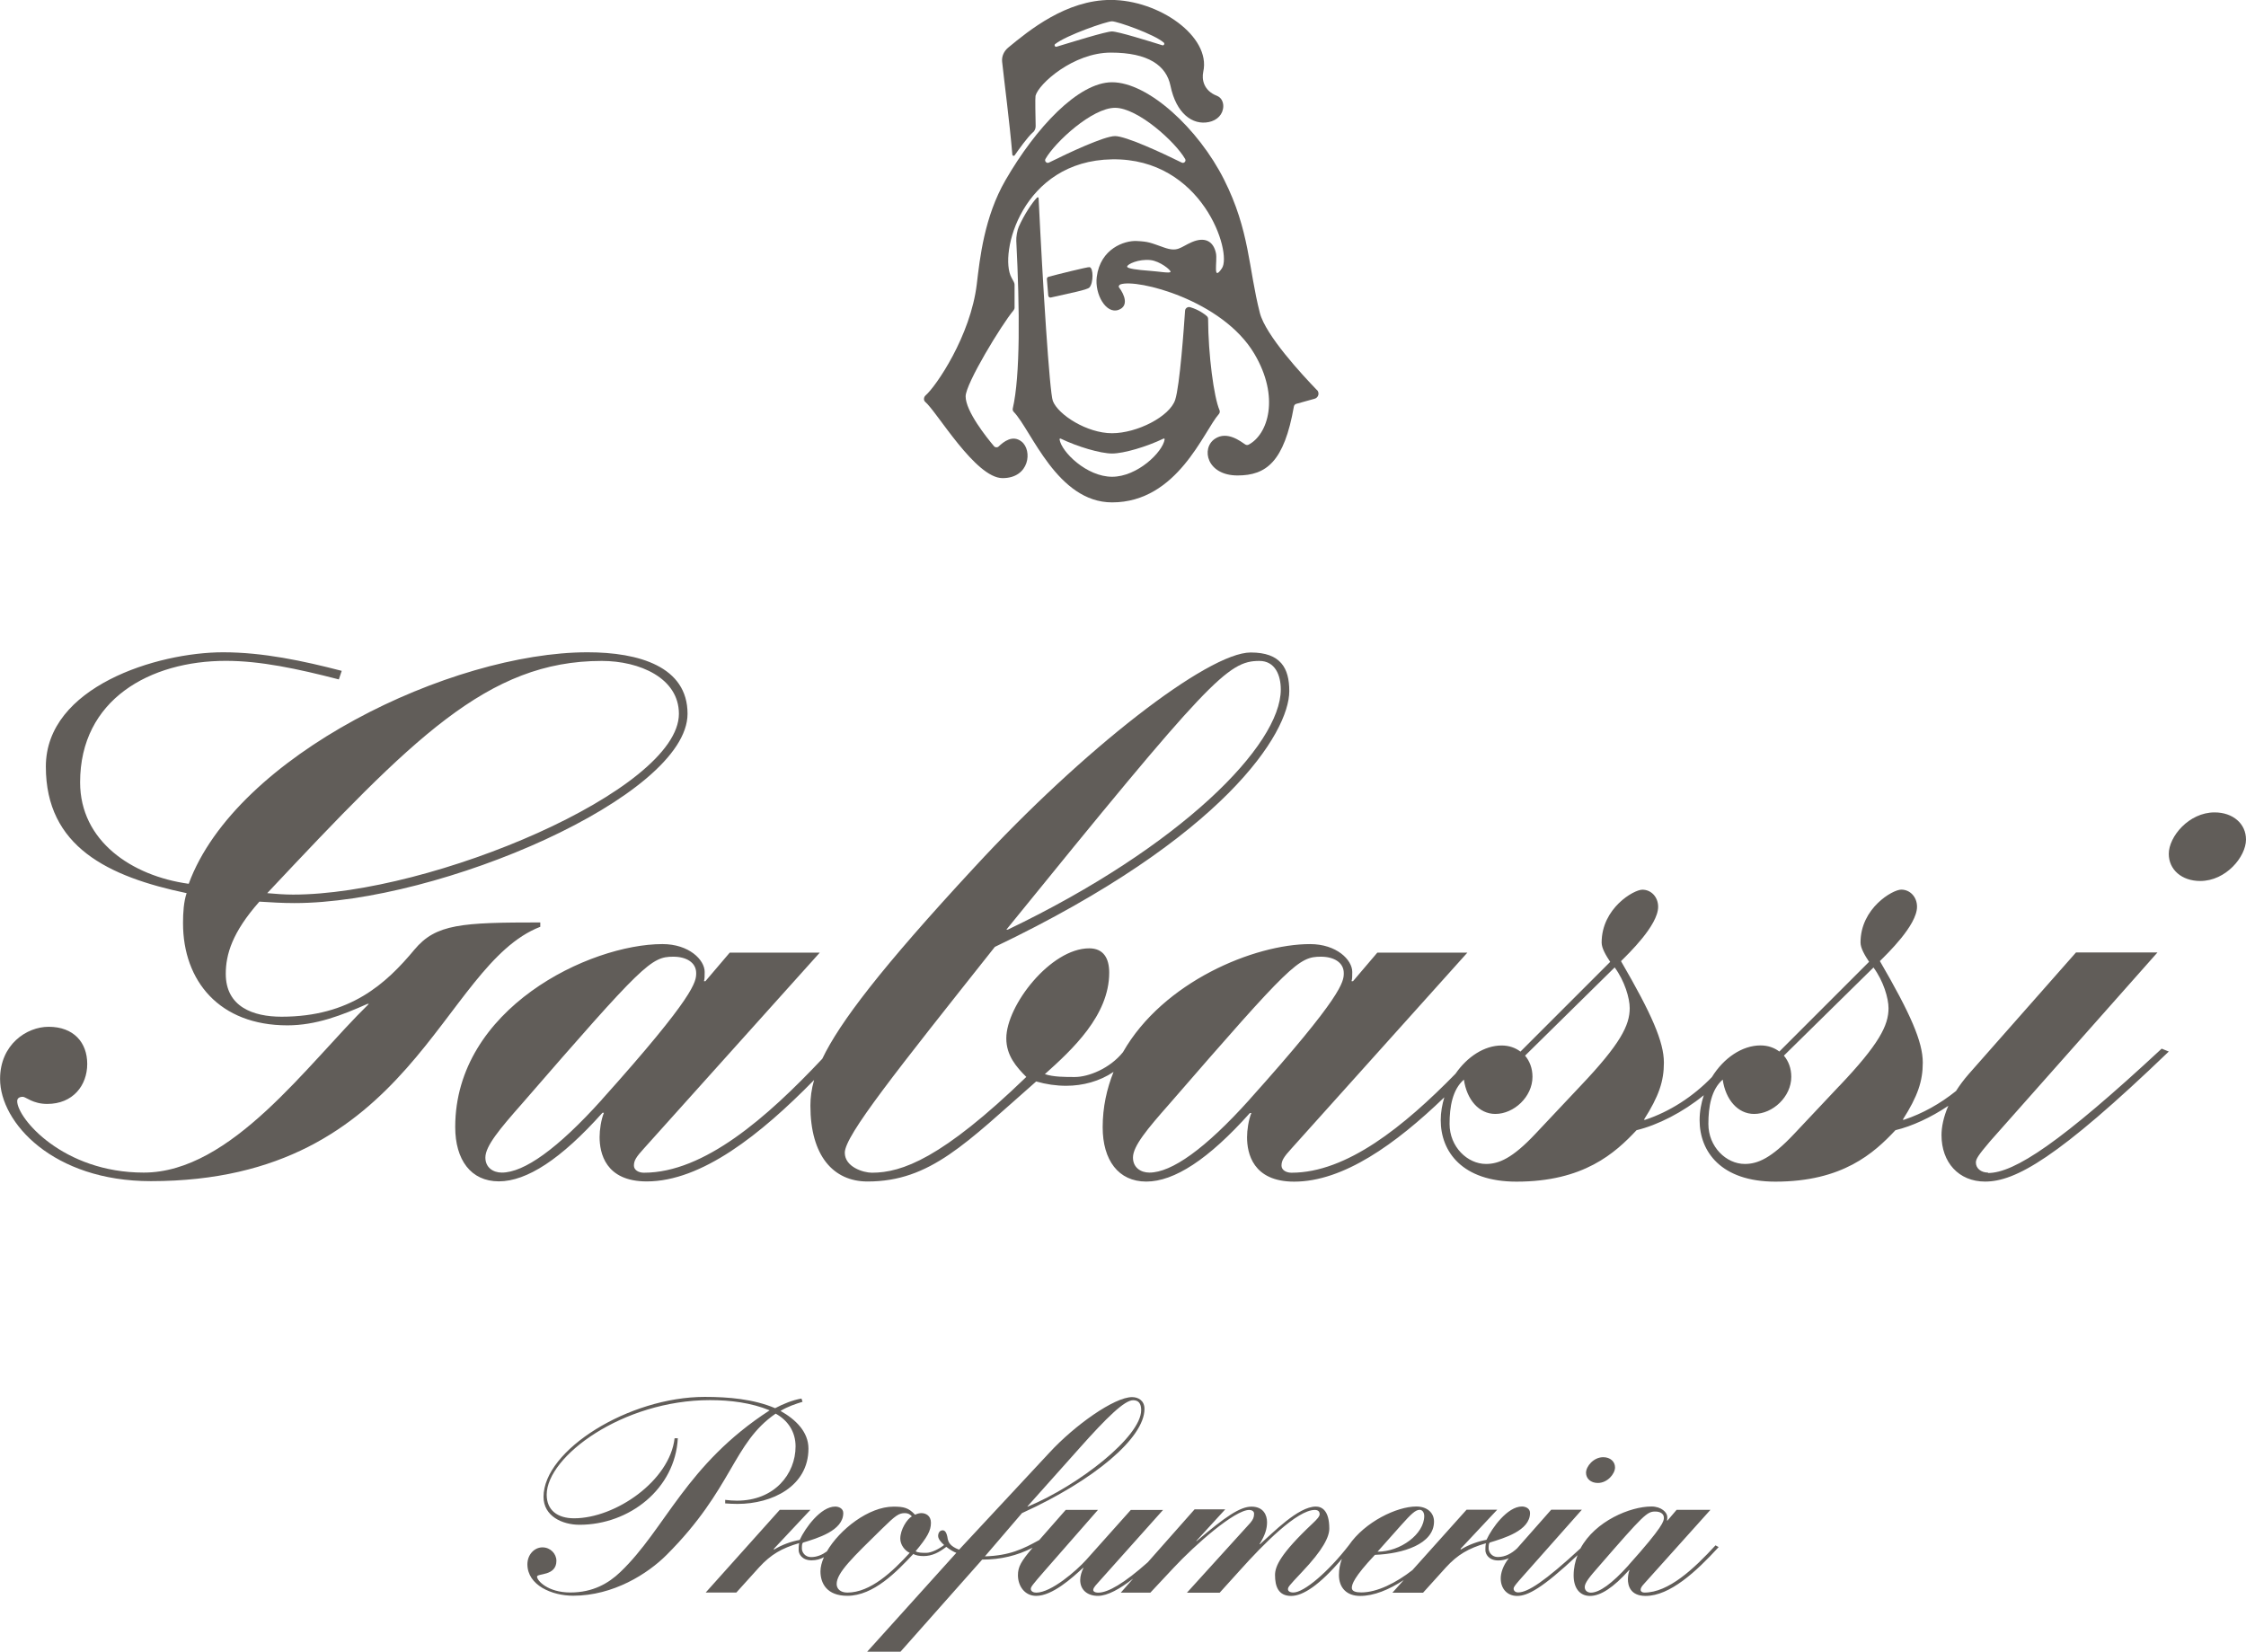 <?xml version="1.0" encoding="UTF-8"?><svg id="Livello_1" xmlns="http://www.w3.org/2000/svg" viewBox="0 0 312.07 229.51"><defs><style>.cls-1{fill:#615d59;}</style></defs><g><path class="cls-1" d="M107.78,196.44c1.64,.9,2.76,2.46,2.76,4.55,0,3.81-2.91,7.54-8.14,7.54-.52,0-1.08-.04-1.64-.11v.49c.56,.04,1.12,.07,1.72,.07,4.78,0,9.85-2.43,9.85-7.69,0-2.31-1.75-4.03-3.88-5.23,.97-.6,2.09-.97,3.06-1.27l-.15-.45c-1.27,.22-2.54,.75-3.66,1.34-2.99-1.27-6.49-1.57-9.78-1.57-10.53,0-22.4,7.39-22.4,13.89,0,2.69,2.61,3.88,5,3.88,6.94,0,13.29-5,13.66-12.02h-.45c-.67,5.9-8.21,11.12-13.96,11.12-2.31,0-3.81-1.12-3.81-3.28,0-5.3,10.53-13.14,22.69-13.14,2.84,0,5.75,.37,8.29,1.42-11.65,7.54-14.45,16.46-20.75,22.47-1.64,1.57-3.81,2.84-6.94,2.84s-4.63-1.64-4.63-2.2c0-.49,2.69-.04,2.69-2.2,0-.97-.82-1.87-1.94-1.87s-2.09,1.01-2.09,2.35c0,2.91,3.4,4.37,6.35,4.37,5.6,0,10.38-3.06,12.99-5.67,9.22-9.22,9.18-15.53,15.15-19.63Z"/><path class="cls-1" d="M222.01,206.07c1.34,0,2.39-1.27,2.39-2.16,0-.82-.67-1.42-1.64-1.42-1.34,0-2.39,1.27-2.39,2.16,0,.82,.67,1.42,1.64,1.42Z"/><path class="cls-1" d="M238.37,214.73c-3.02,3.28-6.53,6.57-9.89,6.57-.3,0-.52-.15-.52-.37,0-.26,.11-.45,.52-.9l9.18-10.23h-4.7l-1.27,1.49h-.07c.04-.11,.04-.3,.04-.49,0-.63-.82-1.46-2.2-1.46-2.95,0-7.82,2.03-9.86,5.82-4.98,4.59-7.32,6.12-8.66,6.12-.37,0-.63-.22-.63-.52,0-.19,.11-.37,.75-1.12l8.73-9.85h-4.26l-3.76,4.26h0s-.05,.05-.07,.08l-.91,1.03c-.74,.69-1.63,1.2-2.68,1.2-.82,0-1.27-.67-1.27-1.19,0-.37,0-.67,.15-.82,1.94-.6,5.6-1.64,5.6-4.11,0-.67-.67-.9-1.12-.9-2.02,0-4.18,2.99-4.93,4.63-1.19,.22-2.46,.67-3.55,1.34l-.07-.07,5.11-5.45h-4.26l-7.52,8.39c-2.27,1.77-4.9,3.1-7.11,3.1-.75,0-1.31-.15-1.31-.63s.26-1.46,3.21-4.59c3.88-.15,8.21-1.49,8.21-4.63,0-1.23-.97-2.09-2.46-2.09-2.71,0-7.14,2.13-9.37,5.38-2.84,3.67-6.21,6.57-7.71,6.57-.49,0-.75-.19-.75-.45,0-.3,.07-.41,1.9-2.35,3.02-3.17,3.84-4.96,3.84-6.08,0-2.54-1.05-3.06-1.87-3.06-2.46,0-5.97,3.66-7.76,5.23h-.07c.82-1.31,1.05-2.2,1.05-3.06,0-.97-.49-2.16-2.16-2.16-1.57,0-3.62,1.38-7.61,4.78h-.07l4.03-4.4h-4.26l-6.5,7.35c-3.28,2.92-5.52,4.22-6.87,4.22-.52,0-.71-.19-.71-.37s.11-.41,.63-.97l9.07-10.15h-4.48l-6.2,6.94c-1.34,1.49-4.85,4.55-6.94,4.55-.41,0-.75-.19-.75-.52,0-.26,.15-.49,1.94-2.54l7.39-8.44h-4.48l-3.68,4.19c-2.29,1.26-4.11,2.16-7.55,2.27l5.15-6.01c10-4.55,17.02-10.45,17.02-14.48,0-1.19-.9-1.64-1.72-1.64-2.46,0-7.95,3.88-11.5,7.73l-12.54,13.47c-1.31-.49-1.49-1.12-1.57-1.46-.15-1.05-.45-1.23-.71-1.23-.41,0-.63,.37-.63,.78s.37,.85,.83,1.26c-.67,.53-1.76,1.09-2.47,1.09-.6,0-1.12,0-1.49-.22,1.61-1.94,2.13-2.84,2.13-3.96,0-1.01-.75-1.34-1.31-1.34-.3,0-.56,.07-.9,.22-.9-.97-1.57-1.12-2.99-1.12-3.45,0-7.5,3.18-9.26,6.22-.64,.47-1.37,.79-2.2,.79s-1.27-.67-1.27-1.19c0-.37,0-.67,.15-.82,1.94-.6,5.6-1.64,5.6-4.11,0-.67-.67-.9-1.12-.9-2.02,0-4.18,2.99-4.93,4.63-1.19,.22-2.46,.67-3.55,1.34l-.07-.07,5.11-5.45h-4.26l-10.3,11.5h4.26l3.17-3.51c1.64-1.79,3.14-2.65,5.56-3.36-.07,.37-.07,.67-.07,.97,0,.52,.45,1.42,1.79,1.42,.66,0,1.22-.16,1.72-.43-.3,.69-.48,1.36-.48,1.96,0,1.68,.9,3.4,3.73,3.4,3.66,0,6.87-3.36,9.18-5.82,.3,.22,.9,.3,1.42,.3,1.19,0,2.16-.52,3.14-1.27v-.02c.52,.41,1.1,.74,1.41,.84l-12.39,13.74h4.63l11.35-12.8c2.6,0,4.84-.55,7.01-1.65-1.61,1.9-2.04,2.65-2.04,3.82,0,1.46,.9,2.87,2.54,2.87,2.24,0,5-2.5,6.49-3.88h.07c-.26,.52-.45,1.12-.45,1.68,0,1.38,1.01,2.2,2.46,2.2,1.35,0,3.07-.98,4.9-2.4l-1.72,1.95h4.11l3.21-3.43c3.06-3.28,8.51-8.06,10.53-8.06,.3,0,.67,.15,.67,.52,0,.52-.15,.82-.52,1.27l-8.81,9.71h4.55l2.84-3.14c3.21-3.58,7.91-8.36,10.38-8.36,.45,0,.67,.22,.67,.6,0,.3-.37,.71-1.01,1.31-4.44,4.18-5.19,5.93-5.19,7.13,0,1.57,.45,2.91,2.24,2.91,1.65,0,3.96-1.52,7.05-5.15-.26,.71-.41,1.46-.41,2.24,0,1.75,1.05,2.91,2.95,2.91s3.98-.85,6.05-2.2l-1.57,1.75h4.26l3.17-3.51c1.64-1.79,3.14-2.65,5.56-3.36-.07,.37-.07,.67-.07,.97,0,.52,.45,1.42,1.79,1.42,.55,0,1.02-.12,1.46-.31-.85,1.09-1.12,2.1-1.12,2.81,0,1.42,.9,2.43,2.28,2.43,1.45,0,3.46-1.03,8.39-5.66-.33,.86-.54,1.8-.54,2.82,0,1.72,.82,2.84,2.28,2.84s3.25-1.16,5.41-3.58h.07c-.15,.37-.22,.9-.22,1.27,0,.82,.3,2.31,2.46,2.31,3.36,0,7.02-3.36,10.15-6.79l-.41-.22Zm-43.65-2.84c1.31-1.46,1.94-2.09,2.54-2.09,.34,0,.63,.34,.63,.86,0,2.5-3.28,4.96-6.49,4.96l3.32-3.73Zm-44.82-10.56c3.88-4.37,6.35-6.76,7.54-6.76,.75,0,1.12,.45,1.12,1.38,0,3.7-8.73,10.49-15.75,13.4h-.07l7.17-8.03Zm-24.81,12.47c0,.86,.63,1.68,1.31,1.98-2.39,2.61-5.45,5.52-8.66,5.52-.97,0-1.49-.52-1.49-1.19,0-1.57,2.24-3.7,6.31-7.69,1.9-1.87,2.35-2.16,3.17-2.16,.41,0,.71,.15,.97,.45-.67,.37-1.61,1.83-1.61,3.1Zm101.19,3.7c-2.31,2.58-4.07,3.81-5.23,3.81-.45,0-.86-.26-.86-.78,0-.6,.75-1.49,1.9-2.8,6.35-7.32,6.76-7.69,7.91-7.69,.67,0,1.19,.3,1.19,.86,0,.45-.04,1.16-4.93,6.61Z"/></g><g><path class="cls-1" d="M75.07,128.78v-.6c-10.92,0-14.5,.2-17.48,3.77-3.97,4.77-8.94,9.33-18.47,9.33-3.97,0-7.75-1.39-7.75-5.96,0-2.68,.89-5.76,4.67-10.03,1.59,.1,3.18,.2,4.87,.2,20.16,0,54.62-14.8,54.62-26.31,0-6.55-6.75-8.54-13.9-8.54-18.87,0-48.86,14.3-55.41,32.17-7.94-1.09-15.09-5.96-15.09-14.1,0-11.52,9.73-16.88,20.26-16.88,4.77,0,9.93,1.09,15.69,2.58l.4-1.19c-5.36-1.39-10.92-2.58-16.48-2.58-9.14,0-24.63,4.77-24.63,15.89s8.64,15.29,19.56,17.58c-.4,1.19-.5,2.68-.5,4.17,0,8.04,5.06,14.2,14.5,14.2,3.97,0,7.55-1.39,11.12-2.98h.2c-8.54,8.34-19.07,23.44-31.28,23.44-11.22,0-17.58-7.55-17.58-9.93,0-.4,.3-.6,.79-.6,.4,0,1.39,.99,3.38,.99,3.58,0,5.56-2.58,5.56-5.56s-1.89-5.16-5.36-5.16c-3.08,0-6.75,2.48-6.75,7.25,0,6.06,7.35,14.2,20.95,14.2,36.44,0,40.22-29.99,54.12-35.35Zm8.54-36.94c5.26,0,10.72,2.38,10.72,7.35,0,10.62-34.36,25.12-53.62,25.12-1.19,0-2.48-.1-3.58-.2,20.16-21.45,30.59-32.27,46.47-32.27Z"/><path class="cls-1" d="M307.7,112.89c-3.58,0-6.36,3.38-6.36,5.76,0,2.19,1.79,3.77,4.37,3.77,3.58,0,6.36-3.38,6.36-5.76,0-2.18-1.79-3.77-4.37-3.77Z"/><path class="cls-1" d="M276.23,162.94c-.99,0-1.69-.6-1.69-1.39,0-.5,.3-.99,1.99-2.98l23.24-26.22h-11.32l-14.89,16.88c-.71,.81-1.29,1.6-1.78,2.37-2.19,1.77-4.66,3.14-7.2,3.99h-.2c2.09-3.28,2.78-5.36,2.78-7.94,0-2.88-1.69-6.75-5.96-14.1,.99-.99,5.16-4.97,5.16-7.55,0-1.39-.99-2.38-2.19-2.38s-5.66,2.58-5.66,7.35c0,.79,.6,1.79,1.19,2.68l-12.47,12.47c-.71-.54-1.6-.85-2.62-.85-2.55,0-5.12,1.75-6.75,4.4-2.62,2.72-5.86,4.8-9.25,5.93h-.2c2.09-3.28,2.78-5.36,2.78-7.94,0-2.88-1.69-6.75-5.96-14.1,.99-.99,5.16-4.97,5.16-7.55,0-1.39-.99-2.38-2.19-2.38s-5.66,2.58-5.66,7.35c0,.79,.6,1.79,1.19,2.68l-12.47,12.47c-.71-.54-1.6-.85-2.62-.85-2.38,0-4.77,1.55-6.4,3.92-7.18,7.34-15.13,13.76-22.79,13.76-.79,0-1.39-.4-1.39-.99,0-.69,.3-1.19,1.39-2.38l24.43-27.21h-12.51l-3.38,3.97h-.2c.1-.3,.1-.79,.1-1.29,0-1.69-2.19-3.87-5.86-3.87-7.73,0-20.42,5.22-26,15.02-1.84,2.29-4.82,3.45-6.68,3.45-1.39,0-2.98,0-4.17-.4,3.77-3.38,8.94-8.14,8.94-14.1,0-1.99-.79-3.38-2.78-3.38-5.36,0-11.52,7.94-11.52,12.51,0,2.38,1.39,3.97,2.78,5.36-11.72,11.32-17.28,13.31-21.45,13.31-1.19,0-3.77-.79-3.77-2.78,0-2.38,7.15-11.32,20.85-28.6,31.98-15.29,40.91-29.79,40.91-35.55,0-3.18-1.19-5.36-5.36-5.36-5.96,0-23.34,13.51-38.43,29.89-12.99,14.03-18.69,21.54-21.1,26.57-7.68,8.16-16.41,15.83-24.78,15.83-.79,0-1.39-.4-1.39-.99,0-.69,.3-1.19,1.39-2.38l24.43-27.21h-12.51l-3.38,3.97h-.2c.1-.3,.1-.79,.1-1.29,0-1.69-2.19-3.87-5.86-3.87-10.13,0-28.8,8.94-28.8,25.42,0,4.57,2.18,7.55,6.06,7.55s8.64-3.08,14.4-9.53h.2c-.4,.99-.6,2.38-.6,3.38,0,2.19,.79,6.16,6.55,6.16,7.62,0,15.82-6.51,23.25-14.09-.37,1.31-.51,2.46-.51,3.57,0,6.95,3.18,10.53,7.94,10.53,8.74,0,13.7-5.36,23.43-13.9,1.39,.4,2.78,.6,4.17,.6,2.3,0,4.65-.62,6.58-1.93-.94,2.35-1.51,4.9-1.51,7.69,0,4.57,2.18,7.55,6.06,7.55s8.64-3.08,14.4-9.53h.2c-.4,.99-.6,2.38-.6,3.38,0,2.19,.79,6.16,6.55,6.16,6.82,0,14.09-5.2,20.86-11.72-.3,1.01-.5,2.07-.5,3.18,0,4.37,2.98,8.54,10.53,8.54,9.34,0,13.7-3.97,16.68-7.15,2.94-.71,6.43-2.48,9.34-4.86-.35,1.09-.58,2.25-.58,3.47,0,4.37,2.98,8.54,10.53,8.54,9.34,0,13.7-3.97,16.68-7.15,2.3-.55,4.92-1.76,7.35-3.39-.68,1.56-.95,2.97-.95,4.08,0,3.77,2.38,6.45,6.06,6.45,4.17,0,10.03-3.18,25.52-18.07l-.99-.4c-14,13.01-20.46,17.28-24.13,17.28Zm-101.25-71.1c2.19,0,2.98,1.99,2.98,3.97,0,7.75-13.9,21.85-37.93,33.37h-.2c28.2-34.76,30.78-37.34,35.15-37.34Zm-91.36,60.97c-6.16,6.85-10.82,10.13-13.9,10.13-1.19,0-2.28-.69-2.28-2.09,0-1.59,1.99-3.97,5.06-7.45,16.88-19.46,17.97-20.46,21.05-20.46,1.79,0,3.18,.79,3.18,2.28,0,1.19-.1,3.08-13.11,17.58Zm89.98,0c-6.16,6.85-10.82,10.13-13.9,10.13-1.19,0-2.28-.69-2.28-2.09,0-1.59,1.99-3.97,5.06-7.45,16.88-19.46,17.97-20.46,21.05-20.46,1.79,0,3.18,.79,3.18,2.28,0,1.19-.1,3.08-13.11,17.58Zm45.98-1.89l-6.26,6.65c-3.18,3.38-5.06,4.17-6.85,4.17-2.58,0-5.06-2.38-5.06-5.56,0-2.38,.4-4.77,1.99-6.16,.4,2.78,2.09,4.77,4.37,4.77,2.58,0,5.16-2.38,5.16-5.16,0-1.18-.39-2.18-1.03-2.94l12.45-12.26c1.39,1.89,2.09,4.27,2.09,5.66,0,2.38-1.29,4.97-6.85,10.82Zm35.96,0l-6.26,6.65c-3.18,3.38-5.06,4.17-6.85,4.17-2.58,0-5.06-2.38-5.06-5.56,0-2.38,.4-4.77,1.99-6.16,.4,2.78,2.09,4.77,4.37,4.77,2.58,0,5.16-2.38,5.16-5.16,0-1.18-.39-2.19-1.03-2.94l12.45-12.25c1.39,1.89,2.09,4.27,2.09,5.66,0,2.38-1.29,4.97-6.85,10.82Z"/></g><g><path class="cls-1" d="M143.51,18.41c.26-.23,.4-.55,.39-.9-.03-1.25-.08-3.95-.02-4.19,.41-1.66,5.26-6.01,10.47-6.01s7.7,1.8,8.28,4.6c.79,3.86,3.07,5.52,5.33,5.05,1.17-.24,1.99-1.07,2.01-2.21,0-.54-.23-1.18-.89-1.44-1.83-.71-2.13-2.26-1.89-3.35,1.08-4.89-6.14-9.97-12.86-9.97-6.18,0-11.36,4.24-14.24,6.62-.59,.49-.93,1.21-.85,1.96,.3,2.83,1.03,8.31,1.42,12.92,.01,.17,.23,.22,.33,.08,.55-.79,1.76-2.49,2.52-3.18Zm-2.3,15.08c.48,9.5,.56,18.75-.49,23.27-.04,.18,.01,.35,.14,.48,2.45,2.54,6.03,12.57,13.66,12.57,9.08,0,12.73-9.91,14.84-12.28,.13-.15,.16-.36,.08-.55-.77-1.77-1.56-7.65-1.58-12.66,0-.15-.06-.29-.17-.39-.32-.28-1.1-.88-2.31-1.24-.34-.1-.69,.12-.72,.48-.16,2.35-.73,10.4-1.37,12.38-.75,2.32-5.29,4.65-8.78,4.65s-7.48-2.57-8.22-4.48c-.46-1.17-1.41-16.33-1.98-28.19,0-.11-.13-.15-.21-.08-.68,.68-1.83,2.44-2.54,4.05-.23,.52-.38,1.43-.35,2Zm5.42-27.38c1.53-1.21,7.12-3.15,7.87-3.15s5.94,1.82,7.21,2.97c.16,.15,0,.43-.21,.36-1.9-.59-6.15-1.92-7-1.92s-5.62,1.5-7.69,2.12c-.23,.07-.38-.23-.19-.38Zm7.89,60.14h0c-3.52,0-7.03-3.44-7.3-5.19-.01-.09,.08-.15,.16-.11,2.32,1.12,5.51,2.07,7.14,2.07s4.82-.95,7.14-2.07c.08-.04,.18,.02,.16,.11-.26,1.75-3.78,5.19-7.3,5.19Z"/><path class="cls-1" d="M151.39,37.12c-.27-.04-4.6,1.04-5.7,1.34-.14,.04-.24,.17-.23,.32l.19,2.29c.02,.19,.19,.31,.37,.27,2.53-.59,5.06-1.05,5.36-1.4,.56-.64,.56-2.74,0-2.82Z"/><path class="cls-1" d="M182.98,54.2c-2.06-2.13-7.13-7.61-7.93-10.72-1.59-6.2-1.4-11.43-4.97-18.52-3.57-7.1-10.55-13.53-15.57-13.53-4.69,0-10.6,6.33-14.81,13.62-2.93,5.08-3.55,10.8-3.98,14.43-.86,7.2-5.66,14.21-7.13,15.48-.24,.21-.29,.66-.05,.87,1.63,1.36,6.99,10.61,10.76,10.61s4.17-3.88,2.64-5.08c-1.24-.98-2.49,.02-3.18,.68-.19,.18-.48,.16-.65-.04-1-1.18-3.94-4.85-3.94-6.92,0-1.78,5.04-10.04,6.64-11.93,.1-.12,.16-.26,.16-.41v-3.19c0-.25-.16-.47-.43-.98-1.79-3.29,1.44-16.24,13.99-16.43s16.71,12.98,15.25,15.14c-1.33,1.97-.6-.99-.83-2.1-.35-1.66-1.53-2.32-3.36-1.53-1.66,.73-1.93,1.42-3.86,.74s-2.14-.82-3.81-.9c-1.67-.08-5.03,1.05-5.53,4.99-.31,2.42,1.31,5.24,3.05,4.57,1.41-.54,.83-2.07,.04-3.12-.11-.14,.04-.35,.2-.41,2.28-.82,14.16,2.16,18.6,9.63,3.6,6.07,1.89,11.23-.79,12.64-.15,.08-.33,.06-.47-.03-.6-.39-2.51-1.94-4.22-.78-1.96,1.33-1.12,5.09,3.15,5.09,3.98,0,6.48-1.89,7.83-9.58,.03-.18,.16-.32,.33-.37l2.55-.71c.54-.15,.72-.82,.33-1.22Zm-18.79-31.61c-2.7-1.34-7.76-3.68-9.26-3.68s-6.49,2.34-9.18,3.68c-.32,.16-.66-.19-.49-.5,1.35-2.37,6.51-7.11,9.67-7.11h0c3.16,0,8.38,4.74,9.74,7.11,.18,.31-.16,.66-.48,.5Zm-4.57,15.03c-1.51-.11-3.01-.29-3.01-.57,0-.34,1.61-1.09,3.25-.91,1.32,.15,2.84,1.39,2.78,1.63-.06,.24-1.51-.04-3.01-.15Z"/></g></svg>